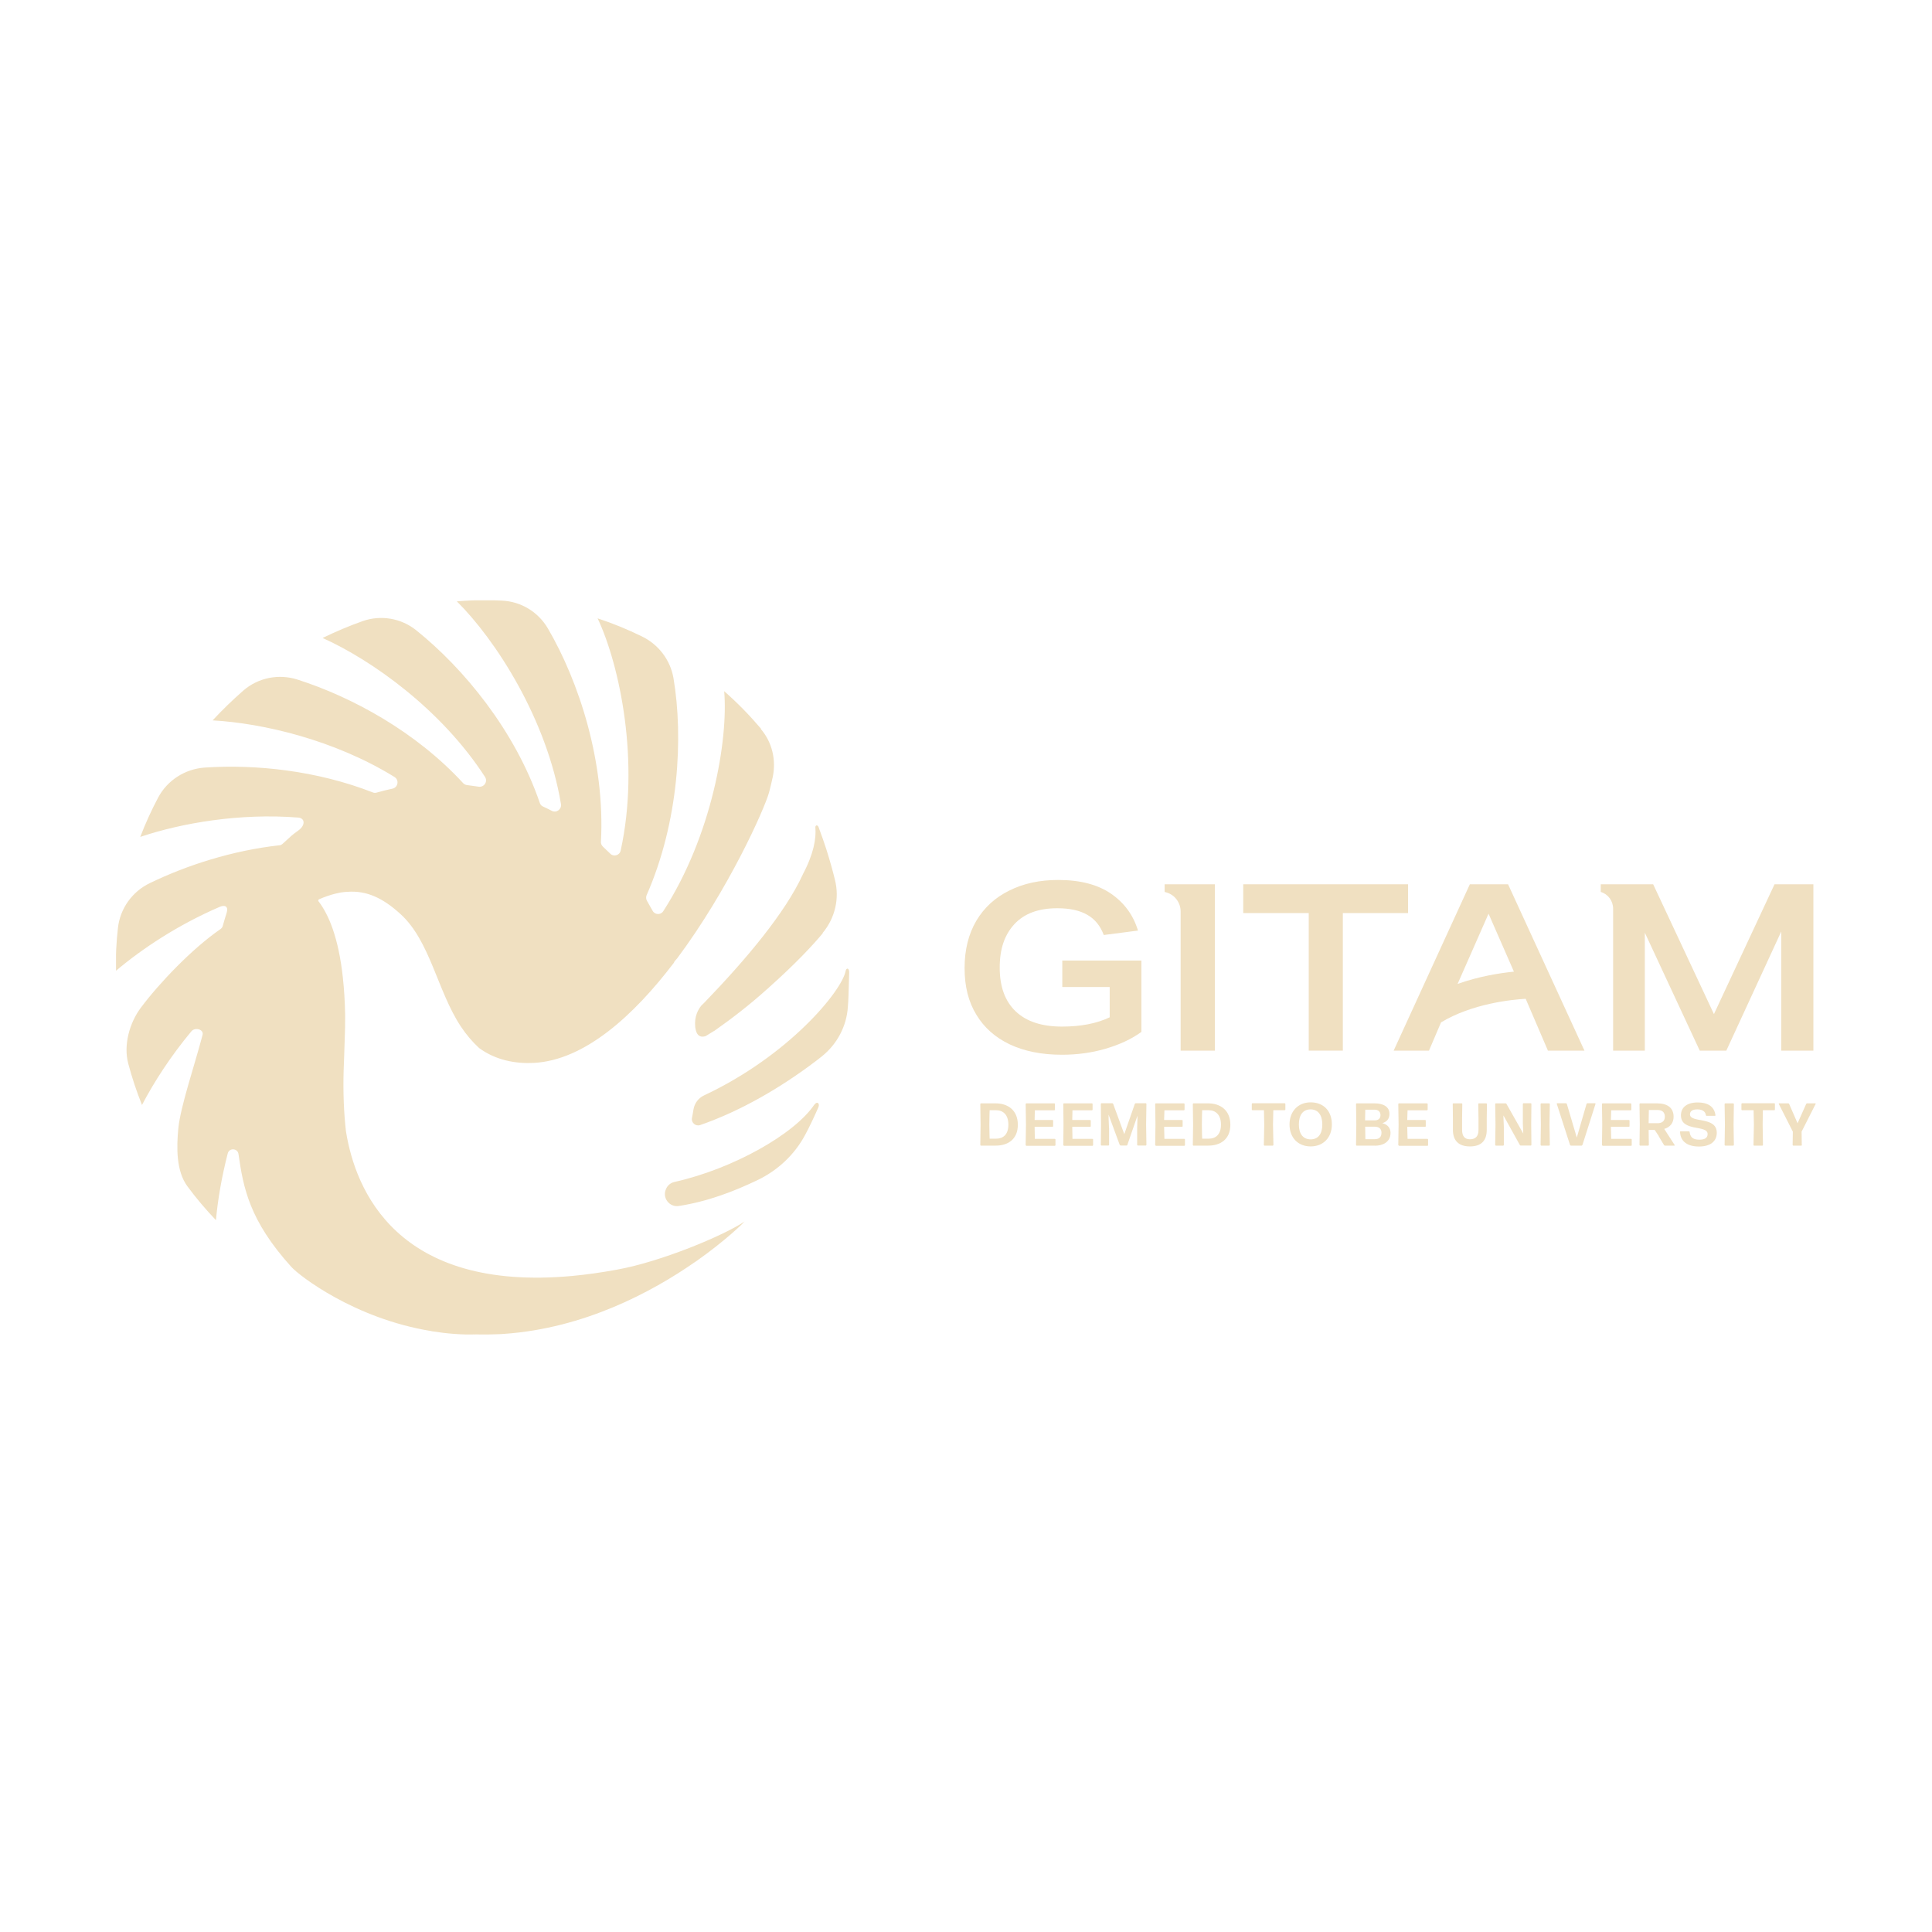 <svg xmlns="http://www.w3.org/2000/svg" xmlns:xlink="http://www.w3.org/1999/xlink" width="100" zoomAndPan="magnify" viewBox="0 0 75 75" height="100" preserveAspectRatio="xMidYMid meet" version="1.2"><defs><clipPath id="e18ec6ac9a"><path d="M 62 34 L 70.492 34 L 70.492 41 L 62 41 Z M 62 34 "/></clipPath><clipPath id="9cd97a170a"><path d="M 4.504 23.305 L 33 23.305 L 33 51.805 L 4.504 51.805 Z M 4.504 23.305 "/></clipPath><clipPath id="3b742ad8ea"><path d="M 69 42 L 70.492 42 L 70.492 45 L 69 45 Z M 69 42 "/></clipPath></defs><g id="26cf06eb05"><path style=" stroke:none;fill-rule:nonzero;fill:#f0e0c1;fill-opacity:1;" d="M 41.238 38.316 L 43.078 38.316 L 43.078 39.492 C 42.57 39.734 41.953 39.852 41.223 39.852 C 40.445 39.852 39.848 39.656 39.434 39.266 C 39.016 38.871 38.809 38.305 38.809 37.566 C 38.809 36.824 39 36.285 39.383 35.871 C 39.766 35.461 40.316 35.258 41.043 35.258 C 41.523 35.258 41.91 35.34 42.207 35.512 C 42.504 35.68 42.715 35.941 42.848 36.297 L 44.176 36.125 C 43.996 35.527 43.648 35.051 43.133 34.695 C 42.617 34.34 41.934 34.16 41.078 34.16 C 40.359 34.16 39.73 34.297 39.184 34.57 C 38.633 34.84 38.207 35.23 37.902 35.742 C 37.602 36.25 37.445 36.863 37.445 37.582 C 37.445 38.301 37.598 38.895 37.902 39.391 C 38.203 39.891 38.633 40.273 39.199 40.543 C 39.766 40.809 40.438 40.945 41.223 40.945 C 41.809 40.945 42.371 40.871 42.906 40.715 C 43.445 40.559 43.914 40.344 44.309 40.059 L 44.309 37.289 L 41.238 37.289 Z M 41.238 38.316 "/><path style=" stroke:none;fill-rule:nonzero;fill:#f0e0c1;fill-opacity:1;" d="M 54.66 34.328 L 48.262 34.328 L 48.262 35.445 L 50.805 35.445 L 50.805 40.785 L 52.129 40.785 L 52.129 35.445 L 54.66 35.445 Z M 54.66 34.328 "/><g clip-rule="nonzero" clip-path="url(#e18ec6ac9a)"><path style=" stroke:none;fill-rule:nonzero;fill:#f0e0c1;fill-opacity:1;" d="M 68.887 34.328 L 66.535 39.367 L 64.176 34.328 L 62.141 34.328 L 62.141 34.625 C 62.43 34.711 62.621 34.977 62.621 35.277 L 62.621 40.785 L 63.852 40.785 L 63.852 36.207 L 65.984 40.785 L 67.016 40.785 L 69.148 36.16 L 69.148 40.785 L 70.395 40.785 L 70.395 34.328 L 68.875 34.328 Z M 68.887 34.328 "/></g><path style=" stroke:none;fill-rule:nonzero;fill:#f0e0c1;fill-opacity:1;" d="M 45.832 34.328 L 45.211 34.328 L 45.211 34.625 L 45.293 34.648 C 45.613 34.746 45.832 35.047 45.832 35.383 L 45.832 40.785 L 47.16 40.785 L 47.16 34.328 Z M 45.832 34.328 "/><path style=" stroke:none;fill-rule:nonzero;fill:#f0e0c1;fill-opacity:1;" d="M 58.543 34.328 L 57.059 34.328 L 54.102 40.785 L 55.473 40.785 L 55.941 39.688 C 57.156 38.957 58.68 38.805 59.227 38.773 L 60.09 40.785 L 61.508 40.785 Z M 56.586 38.191 L 56.672 37.996 L 57.785 35.469 L 58.77 37.719 C 58.23 37.773 57.422 37.898 56.586 38.195 Z M 56.586 38.191 "/><g clip-rule="nonzero" clip-path="url(#9cd97a170a)"><path style=" stroke:none;fill-rule:nonzero;fill:#f0e0c1;fill-opacity:1;" d="M 31.941 36.227 C 31.527 36.723 30.875 37.418 29.852 38.332 C 29.844 38.34 29.84 38.344 29.832 38.352 C 29.82 38.367 29.805 38.375 29.785 38.391 C 29.09 39.02 28.383 39.559 27.727 40.02 L 27.723 40.02 C 27.609 40.086 27.504 40.156 27.391 40.223 C 27.391 40.223 27.391 40.223 27.387 40.223 C 27.258 40.266 27.051 40.273 26.996 39.914 C 26.992 39.895 26.988 39.879 26.988 39.855 C 26.949 39.465 27.102 39.191 27.215 39.051 C 27.215 39.051 27.215 39.051 27.215 39.047 C 27.254 39.012 27.289 38.977 27.324 38.941 L 27.328 38.938 C 28.984 37.223 30.48 35.434 31.16 33.957 C 31.16 33.957 31.16 33.949 31.164 33.949 C 31.164 33.949 31.164 33.949 31.164 33.945 C 31.586 33.152 31.691 32.551 31.652 32.113 C 31.652 32.113 31.652 32.109 31.652 32.109 C 31.66 32.027 31.734 32.008 31.781 32.113 C 31.781 32.113 31.781 32.117 31.781 32.121 C 31.891 32.414 31.992 32.703 32.082 32.98 C 32.215 33.402 32.328 33.805 32.41 34.145 C 32.598 34.871 32.418 35.641 31.934 36.219 Z M 32.828 37.691 C 32.688 38.457 30.641 40.969 27.332 42.523 C 27.113 42.625 26.965 42.824 26.922 43.062 C 26.906 43.172 26.883 43.285 26.863 43.395 C 26.824 43.578 27 43.734 27.176 43.676 C 28.805 43.113 30.367 42.176 31.633 41.219 C 31.707 41.164 31.809 41.086 31.914 41 C 32.496 40.531 32.867 39.836 32.914 39.086 C 32.926 38.941 32.934 38.797 32.938 38.652 C 32.938 38.523 32.965 37.949 32.965 37.742 C 32.965 37.57 32.855 37.562 32.828 37.691 Z M 31.617 42.875 C 30.848 44.023 28.457 45.375 26.184 45.883 C 26.047 45.914 25.934 46 25.871 46.121 C 25.871 46.125 25.871 46.129 25.867 46.133 C 25.684 46.473 25.973 46.875 26.352 46.816 C 27.48 46.641 28.488 46.25 29.398 45.816 C 30.184 45.441 30.844 44.828 31.254 44.059 C 31.395 43.809 31.656 43.25 31.77 42.984 C 31.836 42.816 31.707 42.746 31.621 42.879 Z M 29.543 28.289 C 29.102 27.77 28.625 27.281 28.113 26.832 C 28.273 28.707 27.645 32.434 25.746 35.375 C 25.645 35.527 25.418 35.516 25.332 35.352 C 25.262 35.227 25.191 35.102 25.117 34.973 C 25.078 34.906 25.07 34.82 25.102 34.75 C 26.355 31.898 26.531 28.621 26.145 26.328 C 26.023 25.617 25.562 25.016 24.914 24.703 C 24.363 24.434 23.793 24.199 23.199 24.004 C 24.062 25.832 24.848 29.586 24.094 33.02 C 24.055 33.207 23.82 33.273 23.688 33.137 C 23.594 33.047 23.5 32.957 23.41 32.871 C 23.355 32.82 23.324 32.75 23.328 32.68 C 23.496 29.578 22.473 26.453 21.266 24.391 C 20.891 23.754 20.227 23.352 19.492 23.316 C 19.262 23.305 19.039 23.297 18.805 23.297 C 18.449 23.297 18.09 23.316 17.734 23.344 C 19.227 24.824 21.223 27.891 21.777 31.215 C 21.809 31.414 21.602 31.57 21.422 31.477 C 21.309 31.418 21.191 31.359 21.078 31.309 C 21.016 31.281 20.973 31.23 20.953 31.164 C 19.992 28.359 18.004 25.949 16.16 24.469 C 15.574 23.996 14.781 23.863 14.074 24.113 C 13.543 24.301 13.023 24.523 12.523 24.766 C 14.43 25.621 17.137 27.543 18.828 30.16 C 18.945 30.34 18.793 30.57 18.582 30.539 C 18.434 30.516 18.281 30.496 18.129 30.477 C 18.07 30.469 18.023 30.445 17.98 30.402 C 16.148 28.41 13.676 27.062 11.555 26.383 C 10.824 26.148 10.027 26.305 9.449 26.805 C 9.031 27.172 8.629 27.559 8.254 27.965 C 10.199 28.074 12.977 28.719 15.316 30.164 C 15.504 30.281 15.453 30.574 15.23 30.617 C 15.027 30.66 14.82 30.711 14.617 30.77 C 14.566 30.785 14.516 30.781 14.473 30.762 C 12.293 29.91 9.914 29.664 7.945 29.797 C 7.184 29.852 6.5 30.285 6.137 30.965 C 5.879 31.453 5.645 31.965 5.445 32.488 C 7.051 31.949 9.305 31.559 11.578 31.738 C 11.848 31.762 11.859 32.043 11.578 32.242 C 11.336 32.414 11.285 32.469 11.051 32.684 C 10.984 32.742 10.938 32.805 10.859 32.812 C 9.02 33.016 7.258 33.586 5.82 34.281 C 5.133 34.609 4.66 35.27 4.578 36.027 C 4.516 36.57 4.488 37.129 4.496 37.691 C 5.523 36.82 6.926 35.895 8.523 35.207 C 8.734 35.113 8.879 35.188 8.797 35.441 C 8.727 35.668 8.711 35.715 8.645 35.953 C 8.629 36.004 8.594 36.043 8.555 36.07 C 7.465 36.82 6.188 38.156 5.469 39.117 C 5.027 39.707 4.785 40.574 4.98 41.293 C 5.125 41.84 5.305 42.379 5.512 42.895 C 5.98 42 6.629 40.996 7.43 40.035 C 7.574 39.863 7.922 39.961 7.863 40.176 C 7.566 41.32 7.004 42.953 6.922 43.809 C 6.852 44.543 6.836 45.461 7.277 46.055 C 7.617 46.516 7.988 46.953 8.383 47.367 C 8.453 46.578 8.605 45.695 8.84 44.777 C 8.898 44.551 9.227 44.57 9.258 44.801 C 9.445 46.105 9.676 47.379 11.316 49.188 C 11.609 49.512 13.742 51.184 16.738 51.672 C 16.738 51.672 16.758 51.676 16.77 51.68 C 17.332 51.77 17.918 51.82 18.535 51.805 C 18.457 51.805 18.383 51.797 18.309 51.797 C 18.434 51.801 18.555 51.805 18.676 51.805 L 18.699 51.805 C 18.879 51.805 19.051 51.805 19.223 51.797 C 19.305 51.793 19.383 51.793 19.461 51.789 C 19.5 51.789 19.535 51.785 19.566 51.781 C 22.68 51.566 25.305 50.156 26.973 48.996 C 26.973 48.996 27 48.977 27.012 48.969 L 27.016 48.969 C 28.172 48.156 28.852 47.48 28.906 47.418 C 28.078 47.973 25.652 48.98 23.965 49.285 C 23.352 49.398 22.77 49.48 22.223 49.531 C 15.402 50.164 13.797 46.184 13.434 43.941 C 13.434 43.93 13.434 43.922 13.43 43.918 C 13.348 43.199 13.316 42.414 13.34 41.562 C 13.348 41.359 13.355 41.141 13.363 40.93 C 13.375 40.594 13.387 40.25 13.395 39.906 C 13.395 39.777 13.398 39.652 13.398 39.52 C 13.398 39.473 13.398 39.426 13.398 39.383 C 13.387 38.859 13.359 38.395 13.312 37.977 C 13.312 37.973 13.312 37.969 13.312 37.969 C 13.141 36.371 12.746 35.484 12.367 34.992 C 12.344 34.961 12.355 34.922 12.387 34.91 C 12.602 34.816 12.809 34.746 13.004 34.695 C 13.082 34.676 13.16 34.66 13.234 34.645 C 13.238 34.645 13.242 34.645 13.246 34.645 C 13.32 34.633 13.395 34.625 13.469 34.621 L 13.48 34.621 C 14.242 34.562 14.875 34.871 15.543 35.48 C 16.699 36.523 16.977 38.469 17.887 39.844 C 18.098 40.164 18.336 40.441 18.598 40.684 C 19.254 41.164 20.02 41.297 20.719 41.262 C 22.699 41.16 24.605 39.418 26.16 37.375 C 26.172 37.34 26.188 37.312 26.215 37.285 C 26.238 37.258 26.262 37.234 26.285 37.207 C 28.277 34.539 29.668 31.426 29.855 30.762 C 29.906 30.559 29.957 30.359 29.996 30.172 C 30.137 29.508 29.977 28.816 29.539 28.305 Z M 29.543 28.289 "/></g><path style=" stroke:none;fill-rule:nonzero;fill:#f0e0c1;fill-opacity:1;" d="M 38.074 44.473 C 38.074 44.473 38.055 44.461 38.055 44.449 L 38.066 43.652 L 38.055 42.855 C 38.055 42.855 38.066 42.832 38.074 42.832 L 38.648 42.832 C 39.113 42.832 39.512 43.086 39.512 43.664 C 39.512 44.242 39.109 44.473 38.656 44.473 Z M 38.418 44.203 L 38.672 44.203 C 38.934 44.203 39.145 44.051 39.145 43.66 C 39.145 43.27 38.938 43.098 38.664 43.098 L 38.418 43.098 C 38.418 43.098 38.406 43.375 38.406 43.645 C 38.406 43.918 38.418 44.203 38.418 44.207 Z M 38.418 44.203 "/><path style=" stroke:none;fill-rule:nonzero;fill:#f0e0c1;fill-opacity:1;" d="M 39.836 44.473 C 39.836 44.473 39.816 44.461 39.816 44.449 L 39.828 43.652 L 39.816 42.855 C 39.816 42.855 39.828 42.832 39.836 42.832 L 40.934 42.832 C 40.934 42.832 40.953 42.844 40.953 42.855 L 40.953 43.078 C 40.953 43.078 40.941 43.102 40.934 43.102 L 40.172 43.102 L 40.164 43.477 L 40.859 43.477 C 40.859 43.477 40.883 43.488 40.883 43.496 L 40.883 43.723 C 40.883 43.723 40.871 43.742 40.859 43.742 L 40.164 43.742 L 40.172 44.211 L 40.949 44.211 C 40.949 44.211 40.973 44.223 40.973 44.234 L 40.973 44.457 C 40.973 44.457 40.961 44.48 40.949 44.48 L 39.832 44.48 Z M 39.836 44.473 "/><path style=" stroke:none;fill-rule:nonzero;fill:#f0e0c1;fill-opacity:1;" d="M 41.297 44.473 C 41.297 44.473 41.277 44.461 41.277 44.449 L 41.285 43.652 L 41.277 42.855 C 41.277 42.855 41.285 42.832 41.297 42.832 L 42.395 42.832 C 42.395 42.832 42.414 42.844 42.414 42.855 L 42.414 43.078 C 42.414 43.078 42.402 43.102 42.395 43.102 L 41.633 43.102 L 41.625 43.477 L 42.32 43.477 C 42.32 43.477 42.344 43.488 42.344 43.496 L 42.344 43.723 C 42.344 43.723 42.332 43.742 42.32 43.742 L 41.625 43.742 L 41.633 44.211 L 42.41 44.211 C 42.41 44.211 42.434 44.223 42.434 44.234 L 42.434 44.457 C 42.434 44.457 42.422 44.48 42.41 44.48 L 41.293 44.48 Z M 41.297 44.473 "/><path style=" stroke:none;fill-rule:nonzero;fill:#f0e0c1;fill-opacity:1;" d="M 43.055 43.777 L 43.055 44.445 C 43.055 44.445 43.043 44.469 43.035 44.469 L 42.754 44.469 C 42.754 44.469 42.734 44.457 42.734 44.445 L 42.742 43.648 L 42.734 42.852 C 42.734 42.852 42.742 42.828 42.754 42.828 L 43.184 42.828 C 43.184 42.828 43.207 42.84 43.211 42.848 L 43.645 44.027 L 44.055 42.848 C 44.055 42.848 44.07 42.828 44.082 42.828 L 44.484 42.828 C 44.484 42.828 44.504 42.84 44.504 42.852 L 44.492 43.648 L 44.504 44.445 C 44.504 44.445 44.492 44.469 44.484 44.469 L 44.168 44.469 C 44.168 44.469 44.145 44.457 44.145 44.445 L 44.145 43.777 L 44.156 43.391 L 44.156 43.312 L 43.762 44.449 C 43.762 44.461 43.746 44.469 43.734 44.469 L 43.5 44.469 C 43.5 44.469 43.477 44.457 43.469 44.449 L 43.035 43.27 L 43.035 43.395 L 43.051 43.777 Z M 43.055 43.777 "/><path style=" stroke:none;fill-rule:nonzero;fill:#f0e0c1;fill-opacity:1;" d="M 44.867 44.473 C 44.867 44.473 44.844 44.461 44.844 44.449 L 44.855 43.652 L 44.844 42.855 C 44.844 42.855 44.855 42.832 44.867 42.832 L 45.961 42.832 C 45.961 42.832 45.984 42.844 45.984 42.855 L 45.984 43.078 C 45.984 43.078 45.973 43.102 45.961 43.102 L 45.203 43.102 L 45.191 43.477 L 45.891 43.477 C 45.891 43.477 45.91 43.488 45.91 43.496 L 45.91 43.723 C 45.91 43.723 45.898 43.742 45.891 43.742 L 45.191 43.742 L 45.203 44.211 L 45.98 44.211 C 45.98 44.211 46 44.223 46 44.234 L 46 44.457 C 46 44.457 45.988 44.48 45.98 44.48 L 44.863 44.48 Z M 44.867 44.473 "/><path style=" stroke:none;fill-rule:nonzero;fill:#f0e0c1;fill-opacity:1;" d="M 46.324 44.473 C 46.324 44.473 46.305 44.461 46.305 44.449 L 46.316 43.652 L 46.305 42.855 C 46.305 42.855 46.316 42.832 46.324 42.832 L 46.898 42.832 C 47.363 42.832 47.762 43.086 47.762 43.664 C 47.762 44.242 47.359 44.473 46.906 44.473 Z M 46.668 44.203 L 46.926 44.203 C 47.184 44.203 47.398 44.051 47.398 43.66 C 47.398 43.27 47.188 43.098 46.914 43.098 L 46.668 43.098 C 46.668 43.098 46.656 43.375 46.656 43.645 C 46.656 43.918 46.668 44.203 46.668 44.207 Z M 46.668 44.203 "/><path style=" stroke:none;fill-rule:nonzero;fill:#f0e0c1;fill-opacity:1;" d="M 49.086 44.473 C 49.086 44.473 49.062 44.461 49.062 44.449 L 49.078 43.652 L 49.066 43.098 L 48.617 43.098 C 48.617 43.098 48.594 43.086 48.594 43.074 L 48.594 42.852 C 48.594 42.852 48.605 42.828 48.617 42.828 L 49.875 42.828 C 49.875 42.828 49.898 42.84 49.898 42.852 L 49.898 43.074 C 49.898 43.074 49.887 43.098 49.875 43.098 L 49.43 43.098 L 49.418 43.652 L 49.434 44.449 C 49.434 44.449 49.422 44.473 49.41 44.473 Z M 49.086 44.473 "/><path style=" stroke:none;fill-rule:nonzero;fill:#f0e0c1;fill-opacity:1;" d="M 50.879 44.504 C 50.383 44.504 50.059 44.156 50.059 43.652 C 50.059 43.152 50.383 42.793 50.879 42.793 C 51.375 42.793 51.703 43.121 51.703 43.652 C 51.703 44.156 51.375 44.504 50.879 44.504 Z M 50.879 44.23 C 51.172 44.23 51.332 44.016 51.332 43.652 C 51.332 43.293 51.172 43.066 50.875 43.066 C 50.578 43.066 50.422 43.289 50.422 43.652 C 50.422 44.016 50.586 44.23 50.879 44.23 Z M 50.879 44.23 "/><path style=" stroke:none;fill-rule:nonzero;fill:#f0e0c1;fill-opacity:1;" d="M 53.375 44.473 L 52.66 44.473 C 52.66 44.473 52.641 44.461 52.641 44.449 L 52.652 43.652 L 52.641 42.855 C 52.641 42.855 52.652 42.832 52.66 42.832 L 53.359 42.832 C 53.691 42.832 53.938 42.957 53.938 43.238 C 53.938 43.438 53.836 43.547 53.66 43.602 C 53.875 43.652 53.98 43.797 53.98 43.977 C 53.98 44.336 53.68 44.477 53.371 44.477 Z M 52.996 43.492 L 53.367 43.492 C 53.504 43.492 53.59 43.422 53.59 43.289 C 53.59 43.145 53.488 43.078 53.367 43.078 L 53 43.078 L 52.992 43.492 Z M 53 44.223 L 53.367 44.223 C 53.512 44.223 53.629 44.164 53.629 43.973 C 53.629 43.801 53.512 43.738 53.367 43.738 L 52.996 43.738 L 53.004 44.223 Z M 53 44.223 "/><path style=" stroke:none;fill-rule:nonzero;fill:#f0e0c1;fill-opacity:1;" d="M 54.305 44.473 C 54.305 44.473 54.281 44.461 54.281 44.449 L 54.293 43.652 L 54.281 42.855 C 54.281 42.855 54.293 42.832 54.305 42.832 L 55.398 42.832 C 55.398 42.832 55.422 42.844 55.422 42.855 L 55.422 43.078 C 55.422 43.078 55.41 43.102 55.398 43.102 L 54.641 43.102 L 54.629 43.477 L 55.328 43.477 C 55.328 43.477 55.348 43.488 55.348 43.496 L 55.348 43.723 C 55.348 43.723 55.34 43.742 55.328 43.742 L 54.629 43.742 L 54.641 44.211 L 55.418 44.211 C 55.418 44.211 55.438 44.223 55.438 44.234 L 55.438 44.457 C 55.438 44.457 55.43 44.48 55.418 44.48 L 54.301 44.48 Z M 54.305 44.473 "/><path style=" stroke:none;fill-rule:nonzero;fill:#f0e0c1;fill-opacity:1;" d="M 57.059 44.504 C 56.625 44.504 56.402 44.277 56.402 43.863 L 56.402 43.418 L 56.395 42.855 C 56.395 42.844 56.406 42.832 56.414 42.832 L 56.746 42.832 C 56.746 42.832 56.766 42.844 56.766 42.855 L 56.758 43.41 L 56.758 43.863 C 56.758 44.098 56.852 44.227 57.062 44.227 C 57.293 44.227 57.395 44.098 57.395 43.863 L 57.395 43.418 L 57.387 42.855 C 57.387 42.855 57.395 42.832 57.406 42.832 L 57.699 42.832 C 57.699 42.832 57.723 42.844 57.723 42.855 L 57.715 43.418 L 57.715 43.863 C 57.715 44.281 57.5 44.504 57.066 44.504 Z M 57.059 44.504 "/><path style=" stroke:none;fill-rule:nonzero;fill:#f0e0c1;fill-opacity:1;" d="M 58.379 43.746 L 58.379 44.449 C 58.379 44.449 58.367 44.473 58.355 44.473 L 58.066 44.473 C 58.066 44.473 58.043 44.461 58.043 44.449 L 58.055 43.652 L 58.043 42.855 C 58.043 42.855 58.055 42.832 58.066 42.832 L 58.453 42.832 C 58.453 42.832 58.477 42.84 58.48 42.852 L 59.133 44.004 L 59.117 43.633 L 59.117 42.852 C 59.117 42.852 59.129 42.828 59.141 42.828 L 59.43 42.828 C 59.43 42.828 59.449 42.84 59.449 42.852 L 59.441 43.648 L 59.449 44.445 C 59.449 44.445 59.441 44.469 59.43 44.469 L 59.027 44.469 C 59.027 44.469 59.004 44.461 59 44.449 L 58.363 43.301 L 58.363 43.359 L 58.379 43.742 Z M 58.379 43.746 "/><path style=" stroke:none;fill-rule:nonzero;fill:#f0e0c1;fill-opacity:1;" d="M 59.828 44.473 C 59.828 44.473 59.805 44.461 59.805 44.449 L 59.816 43.652 L 59.805 42.855 C 59.805 42.855 59.816 42.832 59.828 42.832 L 60.141 42.832 C 60.141 42.832 60.164 42.844 60.164 42.855 L 60.152 43.652 L 60.164 44.449 C 60.164 44.449 60.152 44.473 60.141 44.473 Z M 59.828 44.473 "/><path style=" stroke:none;fill-rule:nonzero;fill:#f0e0c1;fill-opacity:1;" d="M 61.426 44.449 C 61.426 44.449 61.41 44.473 61.398 44.473 L 60.98 44.473 C 60.98 44.473 60.957 44.461 60.949 44.449 L 60.434 42.852 C 60.434 42.852 60.434 42.828 60.445 42.828 L 60.797 42.828 C 60.797 42.828 60.82 42.84 60.824 42.852 L 61.211 44.16 L 61.59 42.852 C 61.59 42.852 61.605 42.828 61.617 42.828 L 61.926 42.828 C 61.926 42.828 61.941 42.84 61.938 42.852 L 61.43 44.449 Z M 61.426 44.449 "/><path style=" stroke:none;fill-rule:nonzero;fill:#f0e0c1;fill-opacity:1;" d="M 62.211 44.473 C 62.211 44.473 62.188 44.461 62.188 44.449 L 62.199 43.652 L 62.188 42.855 C 62.188 42.855 62.199 42.832 62.211 42.832 L 63.305 42.832 C 63.305 42.832 63.328 42.844 63.328 42.855 L 63.328 43.078 C 63.328 43.078 63.316 43.102 63.305 43.102 L 62.547 43.102 L 62.535 43.477 L 63.234 43.477 C 63.234 43.477 63.258 43.488 63.258 43.496 L 63.258 43.723 C 63.258 43.723 63.246 43.742 63.234 43.742 L 62.535 43.742 L 62.547 44.211 L 63.324 44.211 C 63.324 44.211 63.344 44.223 63.344 44.234 L 63.344 44.457 C 63.344 44.457 63.336 44.48 63.324 44.48 L 62.211 44.48 Z M 62.211 44.473 "/><path style=" stroke:none;fill-rule:nonzero;fill:#f0e0c1;fill-opacity:1;" d="M 64.395 44.105 L 64.234 43.863 L 64 43.863 L 64.008 44.449 C 64.008 44.449 63.996 44.473 63.984 44.473 L 63.668 44.473 C 63.668 44.473 63.645 44.461 63.645 44.449 L 63.656 43.652 L 63.645 42.855 C 63.645 42.855 63.656 42.832 63.668 42.832 L 64.324 42.832 C 64.734 42.832 64.969 43.008 64.969 43.352 C 64.969 43.59 64.836 43.758 64.605 43.824 L 65.012 44.453 C 65.012 44.453 65.012 44.473 65 44.473 L 64.629 44.473 C 64.629 44.473 64.605 44.465 64.598 44.453 L 64.391 44.109 Z M 64.344 43.09 L 64.008 43.09 L 64 43.602 L 64.355 43.602 C 64.504 43.602 64.629 43.531 64.629 43.352 C 64.629 43.176 64.527 43.09 64.344 43.09 Z M 64.344 43.09 "/><path style=" stroke:none;fill-rule:nonzero;fill:#f0e0c1;fill-opacity:1;" d="M 65.953 44.508 C 65.527 44.508 65.234 44.328 65.219 43.938 C 65.219 43.926 65.227 43.918 65.238 43.918 L 65.562 43.918 C 65.562 43.918 65.586 43.926 65.59 43.938 C 65.613 44.121 65.695 44.242 65.961 44.242 C 66.172 44.242 66.289 44.18 66.289 44.023 C 66.289 43.652 65.254 43.949 65.254 43.297 C 65.254 42.988 65.488 42.797 65.906 42.797 C 66.285 42.797 66.551 42.945 66.594 43.297 C 66.594 43.305 66.59 43.316 66.578 43.316 L 66.246 43.316 C 66.246 43.316 66.227 43.305 66.223 43.297 C 66.207 43.148 66.086 43.066 65.891 43.066 C 65.723 43.066 65.605 43.121 65.605 43.258 C 65.605 43.609 66.645 43.324 66.645 43.973 C 66.645 44.32 66.379 44.508 65.953 44.508 Z M 65.953 44.508 "/><path style=" stroke:none;fill-rule:nonzero;fill:#f0e0c1;fill-opacity:1;" d="M 66.973 44.473 C 66.973 44.473 66.949 44.461 66.949 44.449 L 66.961 43.652 L 66.949 42.855 C 66.949 42.855 66.961 42.832 66.973 42.832 L 67.285 42.832 C 67.285 42.832 67.309 42.844 67.309 42.855 L 67.297 43.652 L 67.309 44.449 C 67.309 44.449 67.297 44.473 67.285 44.473 Z M 66.973 44.473 "/><path style=" stroke:none;fill-rule:nonzero;fill:#f0e0c1;fill-opacity:1;" d="M 68.09 44.473 C 68.09 44.473 68.07 44.461 68.07 44.449 L 68.086 43.652 L 68.074 43.098 L 67.621 43.098 C 67.621 43.098 67.602 43.086 67.602 43.074 L 67.602 42.852 C 67.602 42.852 67.613 42.828 67.621 42.828 L 68.883 42.828 C 68.883 42.828 68.902 42.84 68.902 42.852 L 68.902 43.074 C 68.902 43.074 68.895 43.098 68.883 43.098 L 68.434 43.098 L 68.426 43.652 L 68.438 44.449 C 68.438 44.449 68.43 44.473 68.418 44.473 Z M 68.09 44.473 "/><g clip-rule="nonzero" clip-path="url(#3b742ad8ea)"><path style=" stroke:none;fill-rule:nonzero;fill:#f0e0c1;fill-opacity:1;" d="M 69.953 44.449 C 69.953 44.449 69.941 44.473 69.93 44.473 L 69.613 44.473 C 69.613 44.473 69.59 44.461 69.59 44.449 L 69.598 43.93 L 69.051 42.852 C 69.051 42.852 69.051 42.832 69.062 42.832 L 69.422 42.832 C 69.422 42.832 69.449 42.84 69.453 42.852 L 69.781 43.605 L 70.117 42.852 C 70.117 42.852 70.137 42.832 70.145 42.832 L 70.477 42.832 C 70.477 42.832 70.492 42.844 70.484 42.852 L 69.938 43.93 L 69.945 44.449 Z M 69.953 44.449 "/></g></g></svg>